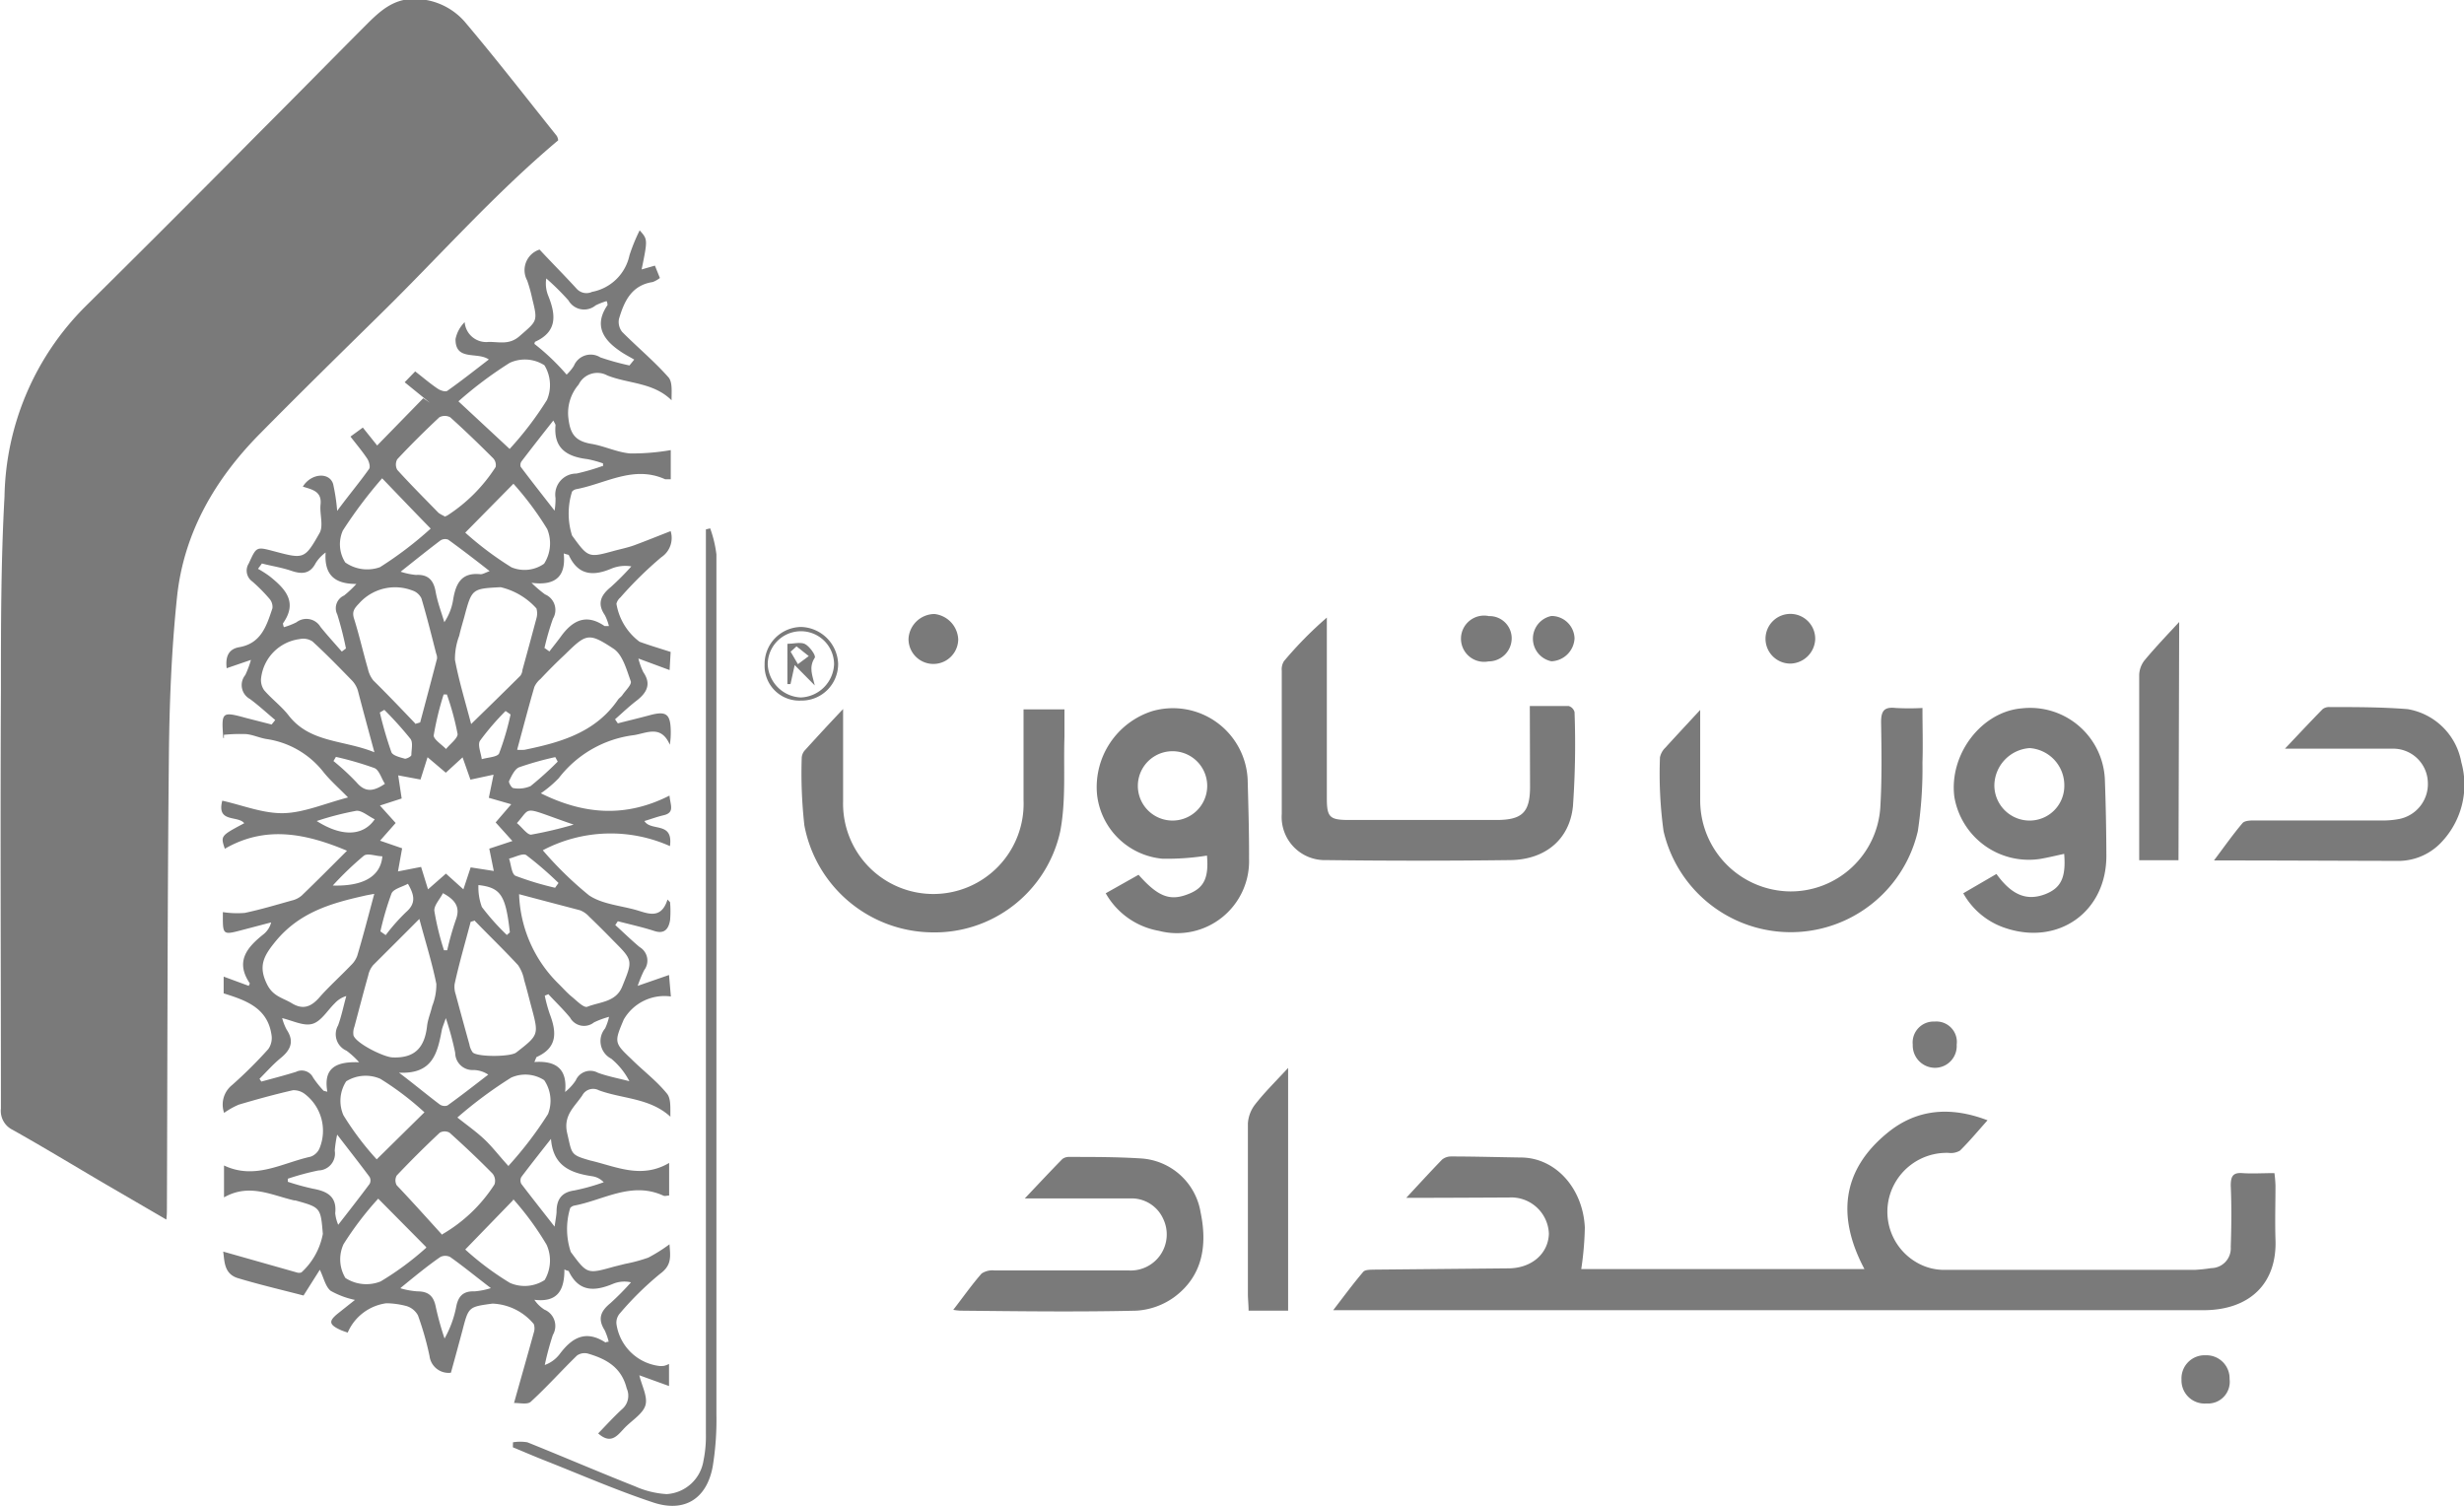 <svg id="Layer_1" data-name="Layer 1" xmlns="http://www.w3.org/2000/svg" viewBox="0 0 213.17 130.31" fill="#7a7a7a"><path class="cls-1" d="M83.63,89.06c-5.53,4.65-10.25,10-15.34,15-3.52,3.46-7.05,6.92-10.51,10.43-3.88,3.94-6.56,8.58-7.13,14.13-.48,4.6-.66,9.26-.7,13.89-.13,13-.12,25.94-.17,38.92,0,.28,0,.57-.05,1l-5.31-3.09c-2.66-1.56-5.31-3.17-8-4.68a1.82,1.82,0,0,1-1-1.84c0-12.05-.06-24.1,0-36.15,0-5.6,0-11.2.31-16.79a23.81,23.81,0,0,1,7-16.45q7.53-7.45,15-15c3.1-3.1,6.17-6.23,9.26-9.33,1.15-1.15,2.32-2.27,4.13-2.27a5.77,5.77,0,0,1,4.56,2.13c2.68,3.18,5.23,6.47,7.83,9.72A.91.91,0,0,1,83.63,89.06Z" transform="translate(-35.34 -76.92)"/><path class="cls-1" d="M54.65,185.2,61,187a.61.61,0,0,0,.42,0,6,6,0,0,0,1.85-3.33c-.19-2.29-.19-2.29-2.39-2.9l-.1,0c-2-.47-3.89-1.49-6.06-.26v-2.76c2.69,1.27,5-.21,7.49-.76a1.32,1.32,0,0,0,.81-.82,4,4,0,0,0-1.24-4.55,1.59,1.59,0,0,0-1.1-.38c-1.58.36-3.14.79-4.69,1.25a6.75,6.75,0,0,0-1.26.71,2.16,2.16,0,0,1,.69-2.41,38.27,38.27,0,0,0,3.13-3.11,1.66,1.66,0,0,0,.28-1.22c-.34-2.36-2.23-3-4.14-3.6v-1.45l2.17.8c.07-.16.1-.21.09-.22-1.29-1.91-.22-3.13,1.22-4.27a1.93,1.93,0,0,0,.63-1l-2.78.73c-1.3.34-1.4.27-1.4-1.06,0-.28,0-.56,0-.56a8.2,8.2,0,0,0,1.89.07c1.37-.29,2.71-.69,4.06-1.07a2,2,0,0,0,.87-.43c1.3-1.25,2.57-2.53,3.92-3.88-3.59-1.51-7.07-2.2-10.57-.17-.37-1.12-.37-1.12,1.68-2.21-.55-.7-2.41,0-1.9-1.95,1.78.4,3.55,1.12,5.3,1.08s3.55-.83,5.58-1.36c-.82-.84-1.56-1.48-2.16-2.24a7.66,7.66,0,0,0-4.93-2.82c-.58-.1-1.13-.36-1.71-.42a14,14,0,0,0-1.94.06v.29s-.06,0-.06-.08c-.16-2.2-.12-2.24,2-1.66l2.19.56.31-.39c-.73-.61-1.43-1.26-2.19-1.82a1.37,1.37,0,0,1-.4-2.07,8.22,8.22,0,0,0,.49-1.31l-2.1.72c-.12-1,.16-1.66,1.09-1.82,1.91-.33,2.37-1.88,2.87-3.37a1.06,1.06,0,0,0-.27-.83,13.88,13.88,0,0,0-1.48-1.49,1.15,1.15,0,0,1-.3-1.55c.67-1.45.63-1.47,2.18-1.06,2.57.68,2.65.72,3.95-1.58.35-.63,0-1.63.08-2.44.14-1.18-.75-1.32-1.53-1.57.71-1.16,2.29-1.28,2.62-.23a16.68,16.68,0,0,1,.35,2.33c1-1.36,1.94-2.47,2.76-3.63.13-.17,0-.63-.14-.86-.42-.64-.92-1.23-1.47-1.94l1.07-.78,1.6,2-.37-.44,4-4.1.58.4-2.19-1.78.91-.94c.72.56,1.3,1.06,1.94,1.49.23.16.68.31.84.19,1.19-.84,2.34-1.75,3.59-2.71-1-.7-2.9.17-2.88-1.77a2.87,2.87,0,0,1,.79-1.46,1.87,1.87,0,0,0,2.09,1.71c.95,0,1.78.27,2.66-.5,1.52-1.33,1.59-1.25,1.1-3.22a13.26,13.26,0,0,0-.44-1.59,1.87,1.87,0,0,1,1.07-2.68c1,1.08,2.13,2.21,3.19,3.37a1.14,1.14,0,0,0,1.35.29A4.08,4.08,0,0,0,89.8,99a15.68,15.68,0,0,1,.88-2.15c.7.78.7.78.17,3.38L92,99.9l.43,1.07a2.39,2.39,0,0,1-.62.35c-1.84.28-2.47,1.67-2.92,3.19a1.39,1.39,0,0,0,.27,1.12c1.32,1.33,2.77,2.53,4,3.92.38.42.27,1.28.28,2-1.58-1.56-3.73-1.42-5.56-2.15a1.8,1.8,0,0,0-2.48.79,3.77,3.77,0,0,0-.89,2.87c.15,1.36.56,2,1.93,2.25,1.16.18,2.26.74,3.42.84a19.55,19.55,0,0,0,3.51-.29v2.52c-.21,0-.37,0-.49,0-2.73-1.23-5.14.38-7.68.86a.66.66,0,0,0-.37.21,6.32,6.32,0,0,0,0,3.8c1.41,1.94,1.41,1.94,3.69,1.31.57-.15,1.15-.27,1.7-.47,1-.37,2.06-.8,3.14-1.22a2,2,0,0,1-.81,2.26,33.2,33.2,0,0,0-3.54,3.48,1.08,1.08,0,0,0-.34.54,5.15,5.15,0,0,0,2,3.29c.82.3,1.66.55,2.69.88l-.09,1.57-2.7-1a5.93,5.93,0,0,0,.43,1.19c.69,1,.32,1.74-.54,2.42-.67.51-1.28,1.09-1.91,1.65l.24.35c.92-.24,1.86-.46,2.78-.71,1.42-.38,1.78-.1,1.8,1.4a6.72,6.72,0,0,1-.08,1.16c-.76-1.75-2-1-3.11-.83a9.71,9.71,0,0,0-6.5,3.72,9.8,9.8,0,0,1-1.55,1.31c3.85,1.91,7.44,2.07,11.13.2.07.82.48,1.47-.51,1.7-.56.13-1.09.33-1.66.5.57.93,2.51,0,2.21,2.17a12.58,12.58,0,0,0-11,.36,30.9,30.9,0,0,0,4,3.9c1.13.76,2.7.88,4.08,1.27,1,.29,2.16.85,2.71-.91l.22.23a9.13,9.13,0,0,1,0,1.57c-.13.72-.46,1.22-1.37.92s-2.1-.57-3.15-.84l-.22.33c.7.63,1.37,1.29,2.1,1.9a1.36,1.36,0,0,1,.4,2,11.25,11.25,0,0,0-.56,1.36l2.71-.94.16,1.86a4.06,4.06,0,0,0-4.08,2c-.82,1.95-.83,2,.65,3.4,1,1,2.17,1.87,3.09,3,.37.44.28,1.28.3,2-1.79-1.64-4.16-1.53-6.2-2.29a1.06,1.06,0,0,0-1.42.44c-.67,1-1.67,1.73-1.31,3.28.43,1.82.25,1.86,2,2.36l.21.05c2.16.54,4.28,1.53,6.61.16v2.82c-.19,0-.38.08-.52,0-2.74-1.24-5.14.39-7.68.87a.63.63,0,0,0-.36.21,6.25,6.25,0,0,0,.05,3.8c1.42,1.92,1.42,1.92,3.71,1.28l1-.25a13.33,13.33,0,0,0,2-.54,14.3,14.3,0,0,0,1.83-1.15c.07,1,.24,1.79-.81,2.55a27.08,27.08,0,0,0-3.46,3.4,1.22,1.22,0,0,0-.32.93,4.27,4.27,0,0,0,3.6,3.63,1.63,1.63,0,0,0,.54,0,2.15,2.15,0,0,0,.41-.16v1.91l-2.57-.93c.22.92.74,1.86.53,2.59s-1.14,1.29-1.76,1.92-1.17,1.55-2.33.52c.68-.7,1.34-1.43,2.06-2.09a1.53,1.53,0,0,0,.41-1.8c-.45-1.81-1.73-2.53-3.3-3a1.14,1.14,0,0,0-1,.15c-1.34,1.3-2.59,2.71-4,4-.29.27-1,.09-1.45.11.61-2.18,1.17-4.13,1.71-6.09a1.16,1.16,0,0,0,0-.74,4.89,4.89,0,0,0-3.57-1.77c-2.08.28-2.07.28-2.6,2.31-.32,1.2-.65,2.41-1,3.67a1.66,1.66,0,0,1-1.85-1.45,26.34,26.34,0,0,0-1-3.51,1.67,1.67,0,0,0-1-.81,7.09,7.09,0,0,0-1.74-.24,4.26,4.26,0,0,0-3.34,2.54c-.21-.08-.42-.14-.62-.23-1-.46-1.06-.76-.21-1.44l1.46-1.16a7.34,7.34,0,0,1-2.11-.79c-.45-.38-.59-1.12-.93-1.82L61.6,189c-1.88-.49-3.81-.94-5.7-1.51C54.7,187.11,54.77,186,54.65,185.2Zm23.57-37.13,1.35-1.57-1.94-.56.41-2-2,.43-.68-1.93-1.45,1.33-1.58-1.34-.61,1.93L69.79,144l.3,2-1.88.61,1.36,1.51-1.35,1.53,1.91.66-.36,2,2-.39.6,1.94,1.55-1.36,1.51,1.36.63-1.9,2,.31-.39-1.93,2-.66Zm-6.6,8.35c-1.46,1.47-2.74,2.74-4,4a2,2,0,0,0-.42.88c-.42,1.48-.81,3-1.2,4.45a1.48,1.48,0,0,0-.08.74c.22.7,2.62,1.88,3.37,1.91,2,.09,2.8-.92,3-2.74.07-.57.31-1.13.44-1.7a5,5,0,0,0,.36-1.92C72.73,160.25,72.17,158.47,71.62,156.42Zm4.48-16.86c1.51-1.47,2.89-2.82,4.26-4.18a1,1,0,0,0,.18-.51c.41-1.48.82-3,1.21-4.46a1.55,1.55,0,0,0,0-.85,6,6,0,0,0-3.1-1.84c-2.49.13-2.49.13-3.15,2.6-.15.54-.31,1.06-.43,1.6A5.69,5.69,0,0,0,74.7,134C75.05,135.86,75.6,137.64,76.1,139.56Zm.33,17-.37.11c-.47,1.8-1,3.59-1.39,5.39a2,2,0,0,0,.09.87c.39,1.46.79,2.91,1.19,4.35a1.66,1.66,0,0,0,.29.69c.42.41,3.3.39,3.77,0,1.95-1.52,1.95-1.52,1.31-3.91-.21-.78-.4-1.57-.63-2.34a3.36,3.36,0,0,0-.53-1.3C79,159.16,77.68,157.89,76.43,156.6Zm-8.72-2.31c-.47.09-.71.13-.95.19-2.84.64-5.5,1.43-7.53,3.86-1.08,1.31-1.59,2.2-.76,3.83.52,1,1.34,1.12,2.09,1.57,1,.62,1.71.32,2.44-.52s1.81-1.82,2.7-2.75a2.14,2.14,0,0,0,.54-.8C66.73,158,67.19,156.22,67.71,154.29Zm3.61-14.72.37-.11q.74-2.76,1.46-5.52a.91.91,0,0,0-.07-.42c-.41-1.6-.81-3.21-1.28-4.79A1.32,1.32,0,0,0,71,128a4.17,4.17,0,0,0-4.6,1.13c-.39.41-.63.69-.43,1.31.45,1.43.78,2.9,1.2,4.35a2.44,2.44,0,0,0,.47,1C68.87,137,70.1,138.29,71.32,139.57ZM67.73,142c-.54-2-1-3.68-1.43-5.34a2.2,2.2,0,0,0-.56-.92c-1.1-1.13-2.2-2.26-3.37-3.33a1.45,1.45,0,0,0-1.11-.2,3.85,3.85,0,0,0-3.32,3.29,1.53,1.53,0,0,0,.25,1.13c.67.78,1.52,1.4,2.14,2.21C62.18,141.2,65.06,140.92,67.73,142Zm12.36-.21a6,6,0,0,0,.62,0c3.12-.64,6.14-1.49,8.09-4.33.1-.15.28-.25.38-.4.27-.4.83-.92.73-1.2-.36-1-.7-2.29-1.48-2.81-2.19-1.45-2.38-1.3-4.23.51q-1.07,1-2.1,2.1a1.91,1.91,0,0,0-.53.69C81.07,138.06,80.61,139.84,80.09,141.74Zm.16,12.54A11.39,11.39,0,0,0,83.63,162c.4.39.76.81,1.19,1.16s1.05,1,1.35.85c1.07-.42,2.46-.39,3-1.74.92-2.26.94-2.26-.75-3.95-.69-.71-1.39-1.41-2.11-2.1a2.1,2.1,0,0,0-.79-.55C83.81,155.22,82.08,154.77,80.25,154.28Zm-6.47-32.71a1.3,1.3,0,0,0,.27-.11,13.89,13.89,0,0,0,4.17-4.19.86.86,0,0,0-.21-.75c-1.21-1.21-2.45-2.41-3.72-3.55a1,1,0,0,0-.94,0c-1.25,1.17-2.47,2.38-3.64,3.63a.94.94,0,0,0,0,.92c1.15,1.27,2.37,2.49,3.57,3.72A2.81,2.81,0,0,0,73.78,121.57Zm-.24,62.12a13.25,13.25,0,0,0,4.58-4.35,1,1,0,0,0-.16-.93c-1.2-1.22-2.45-2.4-3.73-3.55a.87.87,0,0,0-.84,0c-1.28,1.2-2.52,2.43-3.73,3.71a.87.87,0,0,0,0,.84C71,180.87,72.26,182.28,73.54,183.69Zm6.2-3-4.15,4.28a24.86,24.86,0,0,0,3.87,2.89,3.18,3.18,0,0,0,3-.25,3.32,3.32,0,0,0,.17-3.05A25.4,25.4,0,0,0,79.74,180.66ZM75.59,123a28.15,28.15,0,0,0,4,3,2.94,2.94,0,0,0,2.82-.31,3.24,3.24,0,0,0,.27-3,26.7,26.7,0,0,0-2.92-3.92Zm3.84-7.24a28.77,28.77,0,0,0,3.23-4.24,3.29,3.29,0,0,0-.22-3,3.13,3.13,0,0,0-3-.21A34.06,34.06,0,0,0,75,111.64Zm-.08,62a32.28,32.28,0,0,0,3.4-4.46,3.16,3.16,0,0,0-.33-2.93,3,3,0,0,0-2.86-.22,36.94,36.94,0,0,0-4.65,3.45c.87.69,1.65,1.24,2.34,1.89S78.59,177,79.35,177.82Zm-7.14,7.05-4.15-4.19a28,28,0,0,0-3,3.94,3.13,3.13,0,0,0,.16,2.92,3.32,3.32,0,0,0,3.05.3A25.1,25.1,0,0,0,72.21,184.87ZM68.4,118.3a39,39,0,0,0-3.4,4.52,2.92,2.92,0,0,0,.21,2.76,3.3,3.3,0,0,0,3,.41,31.75,31.75,0,0,0,4.39-3.34C71.16,121.18,69.83,119.78,68.4,118.3Zm-.47,58.92,4.13-4.07a25.25,25.25,0,0,0-3.82-2.9,3.18,3.18,0,0,0-2.95.22,3.11,3.11,0,0,0-.24,2.93A25.09,25.09,0,0,0,67.93,177.22ZM88,193a5.13,5.13,0,0,0-.35-1c-.63-1-.33-1.66.5-2.34a23.27,23.27,0,0,0,1.78-1.8,2.56,2.56,0,0,0-1.51.11c-1.61.68-3,.77-3.89-1.1,0,0-.13,0-.36-.13,0,1.66-.48,2.89-2.6,2.63a3,3,0,0,0,.87.85,1.53,1.53,0,0,1,.73,2.19,24.85,24.85,0,0,0-.7,2.6,2.81,2.81,0,0,0,1.28-.93c1.06-1.42,2.25-2.15,4-1C87.7,193.07,87.79,193,88,193Zm-5.52-60,.39.28c.33-.43.68-.86,1-1.3,1-1.38,2.18-2,3.77-.9.07,0,.2,0,.38,0a4.49,4.49,0,0,0-.35-.94c-.69-1-.35-1.73.51-2.43a23.13,23.13,0,0,0,1.78-1.79,3.17,3.17,0,0,0-1.72.19c-1.57.67-2.87.6-3.68-1.14,0-.07-.18-.07-.45-.17.19,1.81-.53,2.84-2.79,2.54a10.88,10.88,0,0,0,1.17,1,1.46,1.46,0,0,1,.69,2.1A22.94,22.94,0,0,0,82.44,133ZM59.75,165a4.75,4.75,0,0,0,.39,1c.67,1,.36,1.74-.51,2.45-.66.54-1.23,1.19-1.84,1.8l.16.24c1-.27,2-.53,3-.84a1.1,1.1,0,0,1,1.48.5,8.92,8.92,0,0,0,.91,1.14l.32.08c-.37-2.1.8-2.62,2.75-2.55a7.34,7.34,0,0,0-1.09-1,1.55,1.55,0,0,1-.73-2.19c.3-.82.47-1.69.71-2.54a2.21,2.21,0,0,0-1,.63c-.63.61-1.16,1.54-1.91,1.77S60.75,165.25,59.75,165Zm30.06-56.48.4-.49c-.44-.26-.9-.49-1.31-.79-1.44-1-2.16-2.24-1-3.93,0,0,0-.19-.08-.34a5.53,5.53,0,0,0-.95.37,1.56,1.56,0,0,1-2.35-.43,21.53,21.53,0,0,0-1.92-1.9,2.8,2.8,0,0,0,.16,1.47c.66,1.63.84,3.11-1.11,4-.05,0-.05.12-.08.19a19.43,19.43,0,0,1,2.79,2.66,4,4,0,0,0,.63-.76,1.57,1.57,0,0,1,2.29-.73A22.35,22.35,0,0,0,89.81,108.54Zm-7,54.4-.34.14a13.08,13.08,0,0,0,.42,1.55c.59,1.54.73,2.91-1.09,3.74-.07,0-.1.18-.23.45,1.81-.13,2.88.54,2.66,2.59a4.28,4.28,0,0,0,.92-1,1.37,1.37,0,0,1,1.92-.66c.88.32,1.81.49,2.72.73a6.25,6.25,0,0,0-1.57-1.95,1.71,1.71,0,0,1-.53-2.62,4.59,4.59,0,0,0,.34-1,7.41,7.41,0,0,0-1.3.48,1.38,1.38,0,0,1-2.07-.41C84.08,164.25,83.41,163.61,82.79,162.94ZM58,125.67l-.34.46a9.57,9.57,0,0,1,1,.64c1.35,1.08,2.47,2.23,1.16,4.08,0,0,0,.13.08.33a6.06,6.06,0,0,0,1.08-.42,1.42,1.42,0,0,1,2.09.4c.59.73,1.22,1.42,1.84,2.13l.36-.27a29.44,29.44,0,0,0-.75-2.94,1.2,1.2,0,0,1,.59-1.64,9.47,9.47,0,0,0,1.06-1c-1.86,0-2.79-.76-2.66-2.72a3.29,3.29,0,0,0-.85.9c-.48.94-1.17,1-2.09.69S58.88,125.9,58,125.67Zm11.86,44.05c1.32,1,2.41,1.91,3.51,2.74a.74.74,0,0,0,.68.1c1.2-.86,2.36-1.77,3.53-2.67a2.38,2.38,0,0,0-1.25-.4A1.5,1.5,0,0,1,74.72,168a25.39,25.39,0,0,0-.81-3c-.19.56-.29.78-.34,1C73.19,168,72.79,169.86,69.88,169.72Zm-9.62,9.17,0,.27a21.37,21.37,0,0,0,2.18.6c1.22.22,2.08.67,1.92,2.12a3.52,3.52,0,0,0,.26,1c1-1.28,1.87-2.4,2.72-3.54a.65.65,0,0,0,0-.59c-.86-1.16-1.75-2.29-2.81-3.67a10.48,10.48,0,0,0-.21,1.39,1.46,1.46,0,0,1-1.41,1.71A22.49,22.49,0,0,0,60.26,178.89ZM70,126.38a6.09,6.09,0,0,0,1.33.28c1-.06,1.51.41,1.69,1.41s.5,1.79.76,2.68a4.81,4.81,0,0,0,.75-1.87c.22-1.4.67-2.47,2.39-2.28.19,0,.4-.13.78-.27-1.27-1-2.41-1.87-3.58-2.72a.73.73,0,0,0-.68.07C72.34,124.51,71.26,125.38,70,126.38Zm0,62a7,7,0,0,0,1.44.26c1,0,1.43.43,1.61,1.39a26.27,26.27,0,0,0,.75,2.69,9.19,9.19,0,0,0,1-2.7c.17-.95.6-1.42,1.6-1.38a6.52,6.52,0,0,0,1.41-.28c-1.31-1-2.39-1.89-3.52-2.69a.94.94,0,0,0-.86,0C72.29,186.46,71.25,187.32,70,188.34Zm13.06-13c-.88,1.12-1.76,2.23-2.62,3.37a.65.65,0,0,0,0,.59c.89,1.17,1.81,2.33,2.88,3.7.09-.64.16-1,.17-1.28,0-1,.37-1.69,1.54-1.85a18.15,18.15,0,0,0,2.54-.71,1.7,1.7,0,0,0-1-.52C84.62,178.39,83.13,177.74,83,175.32Zm4.45-58.09,0-.28a9.45,9.45,0,0,0-1.36-.37c-1.75-.21-2.93-.92-2.75-2.93,0-.09-.08-.19-.19-.41-1,1.27-1.88,2.39-2.74,3.52a.53.53,0,0,0-.08.49c.91,1.21,1.84,2.39,2.93,3.79A6.32,6.32,0,0,0,83.4,120a1.82,1.82,0,0,1,1.81-2.11A18.59,18.59,0,0,0,87.48,117.23ZM67.76,147.8c-.6-.29-1.14-.8-1.62-.73a25.84,25.84,0,0,0-3.4.88C64.84,149.29,66.72,149.31,67.76,147.8Zm6,11.33.27,0a25.36,25.36,0,0,1,.74-2.62c.41-1.07,0-1.72-1.11-2.32-.27.54-.8,1.08-.74,1.55A23.71,23.71,0,0,0,73.75,159.13Zm6.3-11c.45.37.88,1,1.22,1a34.6,34.6,0,0,0,3.69-.87C80.4,146.69,81.39,146.65,80.05,148.14ZM74,137h-.28a26.2,26.2,0,0,0-.86,3.55c0,.34.69.78,1.07,1.17.34-.43,1-.91,1-1.29A23.34,23.34,0,0,0,74,137Zm-5.41,1.33-.39.23a33.64,33.64,0,0,0,1,3.43c.12.3.75.45,1.18.57.15,0,.54-.19.55-.32,0-.47.16-1.08-.08-1.4A31.28,31.28,0,0,0,68.61,138.35Zm14.78,15.38.29-.4a30.3,30.3,0,0,0-2.79-2.41c-.29-.2-1,.19-1.49.3.18.52.22,1.34.56,1.49A26.1,26.1,0,0,0,83.39,153.73ZM68.25,157.5l.46.32a16.6,16.6,0,0,1,1.77-2c.86-.75.72-1.46.15-2.44-.51.28-1.25.44-1.42.84A26,26,0,0,0,68.25,157.5Zm15.34-14.69-.21-.39a27.33,27.33,0,0,0-3.13.88c-.39.16-.65.75-.87,1.19-.06.13.23.61.37.61a2.6,2.6,0,0,0,1.49-.17A29.38,29.38,0,0,0,83.59,142.81Zm-4.08-4.08-.43-.3A22.78,22.78,0,0,0,76.87,141c-.23.35.08,1.06.15,1.6.52-.16,1.35-.18,1.5-.5A23.5,23.5,0,0,0,79.51,138.73Zm-.32,19.08.26-.23c-.36-3.19-.77-3.87-2.72-4.09a4.92,4.92,0,0,0,.3,1.9A20.44,20.44,0,0,0,79.19,157.81ZM68.42,151c-.55,0-1.27-.3-1.6-.05a27.9,27.9,0,0,0-2.69,2.58C66.77,153.61,68.27,152.74,68.42,151Zm-4-8.63-.23.39a20.78,20.78,0,0,1,2,1.85c.74.87,1.45.8,2.45.12-.31-.48-.49-1.18-.9-1.36A28.45,28.45,0,0,0,64.4,142.4Z" transform="translate(-35.34 -76.92)"/><path class="cls-1" d="M157,180.55c1.15-1.24,2.11-2.29,3.1-3.31a1.23,1.23,0,0,1,.8-.27c2,0,4,.06,6,.09,3,0,5.39,2.65,5.55,6.06a27.22,27.22,0,0,1-.31,3.59h24.5c-2.38-4.48-2-8.53,2-11.79,2.53-2.07,5.46-2.3,8.65-1.08-.84.94-1.57,1.82-2.38,2.62a1.55,1.55,0,0,1-1,.2,5.13,5.13,0,0,0-5.14,3.89,5.06,5.06,0,0,0,2.67,5.74,4.69,4.69,0,0,0,2,.49c7.26,0,14.52,0,21.78,0a13.68,13.68,0,0,0,1.42-.15,1.71,1.71,0,0,0,1.69-1.83c.06-1.76.08-3.53,0-5.3,0-.8.18-1.15,1-1.09s1.77,0,2.78,0a10.48,10.48,0,0,1,.09,1.08c0,1.55-.05,3.1,0,4.65.15,3.84-2.25,6.11-6.19,6.13-7.77,0-15.55,0-23.33,0h-52c.95-1.24,1.74-2.31,2.6-3.32.16-.19.61-.18.93-.19l11.61-.11c2,0,3.47-1.25,3.52-3a3.26,3.26,0,0,0-3.45-3.13C163.11,180.53,160.24,180.55,157,180.55Z" transform="translate(-35.34 -76.92)"/><path class="cls-1" d="M167.69,138c1.24,0,2.3,0,3.36,0a.74.74,0,0,1,.51.53,76.49,76.49,0,0,1-.14,8.16c-.3,2.88-2.42,4.6-5.41,4.64q-8,.1-15.93,0a3.73,3.73,0,0,1-3.85-4c0-4.12,0-8.25,0-12.38a1.33,1.33,0,0,1,.19-.83,32.88,32.88,0,0,1,3.71-3.77v1.13c0,4.83,0,9.66,0,14.49,0,1.66.24,1.89,1.94,1.89h12.72c2.25,0,2.92-.66,2.92-2.88Z" transform="translate(-35.34 -76.92)"/><path class="cls-1" d="M108.28,138.26v1.57c0,2.13,0,4.27,0,6.41a7.81,7.81,0,1,0,15.61-.12v-7.83h3.54c0,.79,0,1.59,0,2.39-.09,2.72.14,5.49-.36,8.14a11.12,11.12,0,0,1-11.24,8.76,11.36,11.36,0,0,1-10.9-9.25,40.52,40.52,0,0,1-.23-5.84,1.07,1.07,0,0,1,.29-.68C106,140.7,107,139.61,108.28,138.26Z" transform="translate(-35.34 -76.92)"/><path class="cls-1" d="M208.06,152.53c1.32,1.83,2.61,2.35,4.19,1.76,1.39-.53,1.84-1.44,1.67-3.5-.7.15-1.39.32-2.09.44a6.53,6.53,0,0,1-7.41-5.36c-.48-3.69,2.35-7.39,5.85-7.67a6.47,6.47,0,0,1,7.17,6.15q.12,3.3.13,6.62c0,4.84-4.15,7.79-8.76,6.23a6.49,6.49,0,0,1-3.62-3Zm5.87-7.57a3.22,3.22,0,0,0-3-3.32,3.28,3.28,0,0,0-3.05,3.19,3.05,3.05,0,0,0,3.09,3.08A3,3,0,0,0,213.93,145Z" transform="translate(-35.34 -76.92)"/><path class="cls-1" d="M182.43,138.34c0,2.83,0,5.34,0,7.84a7.87,7.87,0,0,0,7.79,7.86,7.77,7.77,0,0,0,7.79-7.23c.15-2.46.11-4.94.07-7.41,0-1,.28-1.34,1.27-1.23a21.84,21.84,0,0,0,2.31,0c0,1.65.05,3.19,0,4.72a36.48,36.48,0,0,1-.4,5.93,11.29,11.29,0,0,1-22,0,36.53,36.53,0,0,1-.31-6.38,1.62,1.62,0,0,1,.46-.83C180.33,140.6,181.28,139.58,182.43,138.34Z" transform="translate(-35.34 -76.92)"/><path class="cls-1" d="M131,154.2l2.84-1.6c1.77,2,2.81,2.31,4.47,1.6,1.23-.53,1.61-1.41,1.45-3.26a21.88,21.88,0,0,1-3.85.27,6.26,6.26,0,0,1-5.66-5.55,6.9,6.9,0,0,1,4.78-7.22,6.47,6.47,0,0,1,8.25,5.92c.06,2.29.13,4.57.12,6.85a6.23,6.23,0,0,1-7.8,6.24A6.59,6.59,0,0,1,131,154.2Zm8.78-9.29a3,3,0,1,0-6,0,3,3,0,0,0,6,0Z" transform="translate(-35.34 -76.92)"/><path class="cls-1" d="M117.81,190.24c.88-1.14,1.61-2.18,2.45-3.14a1.68,1.68,0,0,1,1.1-.27c3.87,0,7.74,0,11.61,0a3.12,3.12,0,0,0,3-4.47,3,3,0,0,0-2.84-1.76H124c1.21-1.28,2.22-2.36,3.25-3.41a.94.94,0,0,1,.61-.18c2.06,0,4.13,0,6.18.13a5.58,5.58,0,0,1,5.17,4.67c.59,2.84.19,5.51-2.3,7.34a6.22,6.22,0,0,1-3.25,1.16c-5.08.12-10.16.05-15.25,0A5.6,5.6,0,0,1,117.81,190.24Z" transform="translate(-35.34 -76.92)"/><path class="cls-1" d="M226.88,151.36c.9-1.2,1.64-2.25,2.46-3.22.18-.22.66-.24,1-.24,3.64,0,7.29,0,10.94,0a7.47,7.47,0,0,0,1.64-.13,3.08,3.08,0,0,0,2.46-3.21,3,3,0,0,0-2.95-2.87c-3,0-6,0-9.41,0,1.22-1.29,2.23-2.37,3.27-3.43a.94.94,0,0,1,.61-.17c2.25,0,4.5,0,6.74.18a5.68,5.68,0,0,1,4.64,4.6,7.21,7.21,0,0,1-1.61,6.79,5.13,5.13,0,0,1-3.71,1.74C237.71,151.39,232.44,151.36,226.88,151.36Z" transform="translate(-35.34 -76.92)"/><path class="cls-1" d="M79.72,201.7a3.72,3.72,0,0,1,1.25,0c3.11,1.25,6.18,2.57,9.29,3.8a7.88,7.88,0,0,0,2.75.68,3.43,3.43,0,0,0,3.19-2.89,10.48,10.48,0,0,0,.21-2.3q0-38.47,0-76.95v-1.32l.37-.09a10.18,10.18,0,0,1,.54,2.26c0,10.39,0,20.78,0,31.17q0,21.61,0,43.23a25,25,0,0,1-.32,4.5c-.51,2.78-2.42,4-5.1,3.13-3.24-1.07-6.38-2.45-9.56-3.7-.88-.35-1.76-.73-2.63-1.09Z" transform="translate(-35.34 -76.92)"/><path class="cls-1" d="M146.78,169.31v21h-3.42c0-.45-.05-.92-.06-1.38,0-4.94,0-9.88,0-14.82a3,3,0,0,1,.63-1.65C144.77,171.39,145.71,170.47,146.78,169.31Z" transform="translate(-35.34 -76.92)"/><path class="cls-1" d="M223.81,151.34h-3.4c0-.4,0-.75,0-1.11,0-5,0-9.94,0-14.92a2.16,2.16,0,0,1,.46-1.26c.88-1.06,1.83-2.06,3-3.32Z" transform="translate(-35.34 -76.92)"/><path class="cls-1" d="M226.16,194.17a2,2,0,0,1,2.07,2.05,1.88,1.88,0,0,1-2,2.12,2,2,0,0,1-2.16-2.07A2,2,0,0,1,226.16,194.17Z" transform="translate(-35.34 -76.92)"/><path class="cls-1" d="M192.38,132.25a2.2,2.2,0,0,1-2.16,2.08,2.15,2.15,0,1,1,2.16-2.08Z" transform="translate(-35.34 -76.92)"/><path class="cls-1" d="M118.24,132.25a2.15,2.15,0,0,1-4.3-.08,2.27,2.27,0,0,1,2.24-2.13A2.31,2.31,0,0,1,118.24,132.25Z" transform="translate(-35.34 -76.92)"/><path class="cls-1" d="M164.2,130.22a1.92,1.92,0,0,1,1.92,2,2,2,0,0,1-2,1.92,2,2,0,1,1,.07-3.91Z" transform="translate(-35.34 -76.92)"/><path class="cls-1" d="M204.62,167.3a1.88,1.88,0,0,1-1.87,2,1.93,1.93,0,0,1-1.93-2,1.81,1.81,0,0,1,1.89-2A1.77,1.77,0,0,1,204.62,167.3Z" transform="translate(-35.34 -76.92)"/><path class="cls-1" d="M169.56,134.13a2,2,0,0,1,0-3.92,2,2,0,0,1,2,1.94A2.09,2.09,0,0,1,169.56,134.13Z" transform="translate(-35.34 -76.92)"/><path class="cls-1" d="M104.63,137.53a3,3,0,0,1-3.14-3.11,3.2,3.2,0,0,1,3.17-3.26,3.31,3.31,0,0,1,3.19,3.18A3.16,3.16,0,0,1,104.63,137.53Zm2.87-3.16a2.87,2.87,0,1,0-5.74.06,3,3,0,0,0,2.85,2.83A3,3,0,0,0,107.5,134.37Z" transform="translate(-35.34 -76.92)"/><path class="cls-1" d="M103.46,132.62c.5,0,1.1-.17,1.49,0s1,1,.88,1.2c-.55.84-.19,1.56,0,2.4l-1.74-1.76-.36,1.64-.27,0Zm.79.22-.51.46.63,1.08.94-.7Z" transform="translate(-35.34 -76.92)"/></svg>